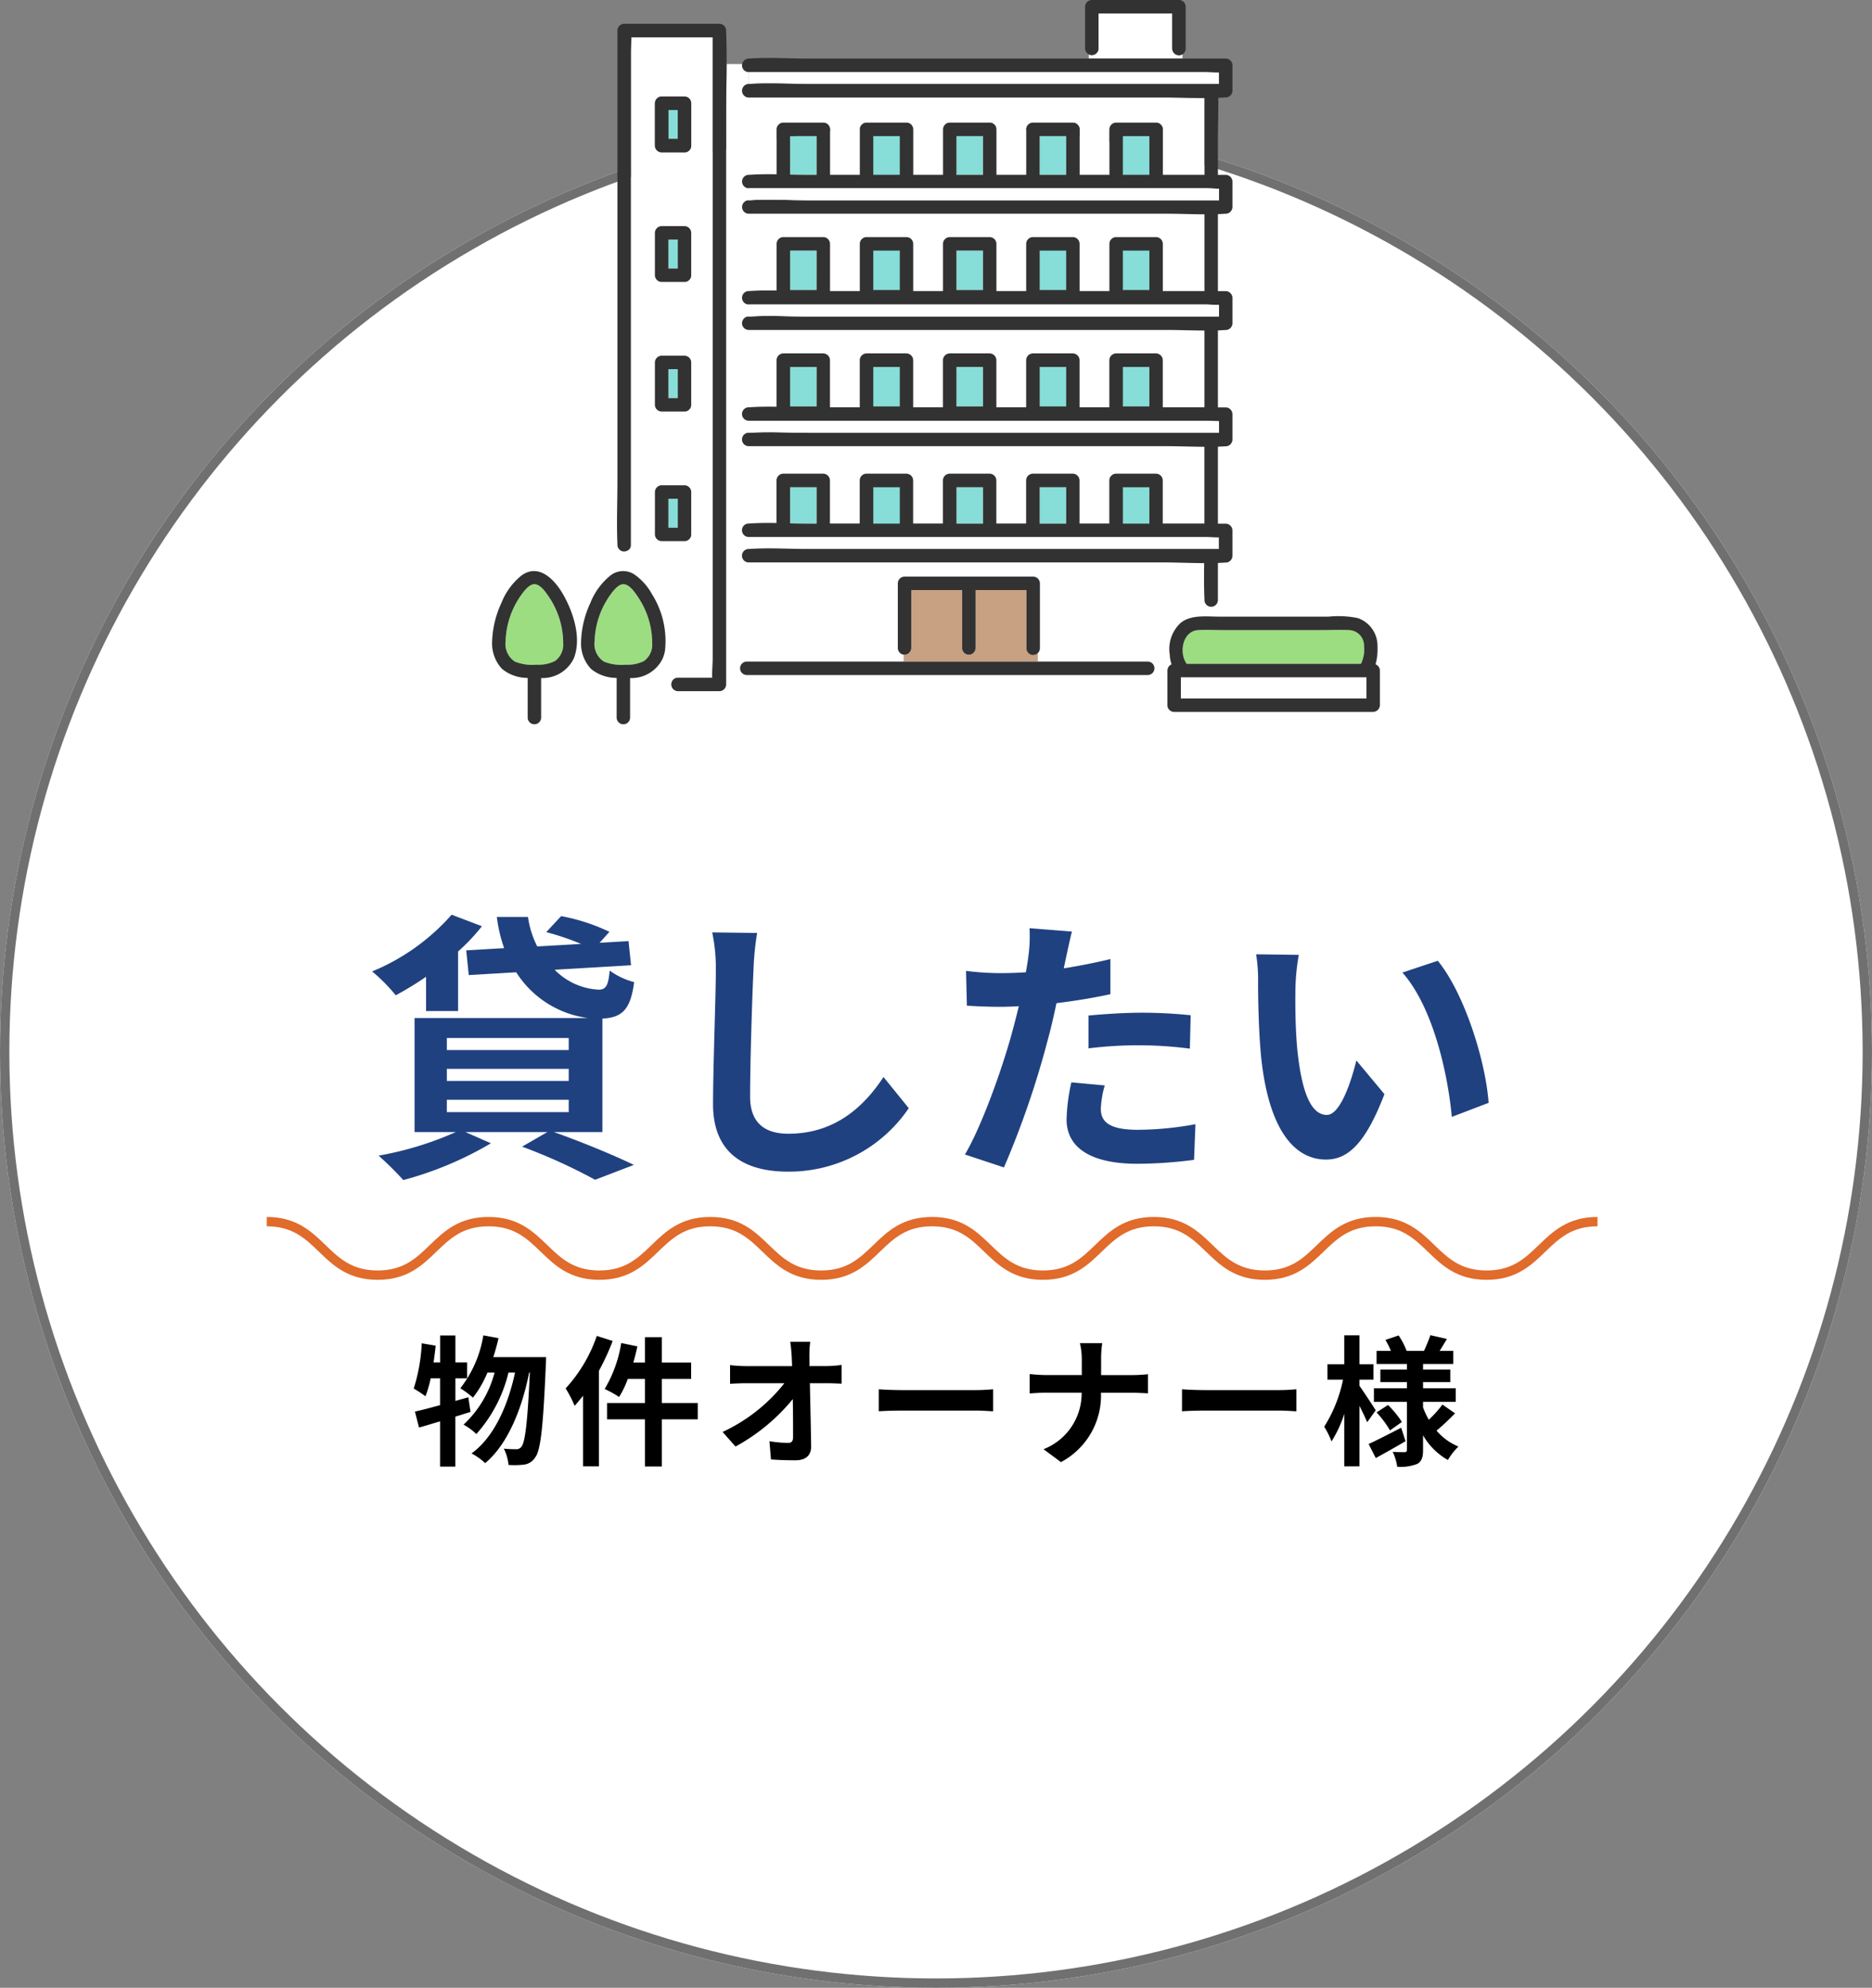 <svg xmlns="http://www.w3.org/2000/svg" width="200" height="212.379" viewBox="0 0 200 212.379">
  <rect x="0" y="0" width="200" height="212.379" fill="#808080" stroke="none"/>
  <g id="other4" transform="translate(-348.5 -2895.959)">
    <g id="楕円形_330" data-name="楕円形 330" transform="translate(348.5 2908.338)" fill="#fff" stroke="#707070" stroke-width="1">
      <circle cx="100" cy="100" r="100" stroke="none"/>
      <circle cx="100" cy="100" r="99.5" fill="none"/>
    </g>
    <path id="パス_26789" data-name="パス 26789" d="M-54.48-15.36h3.42v-6.36a21.344,21.344,0,0,0,2.55-2.7l-3.24-1.23a22.982,22.982,0,0,1-8.49,6.06,18.394,18.394,0,0,1,2.52,2.55,34.846,34.846,0,0,0,3.24-1.98Zm2.22,9.48h13.02v1.32H-52.26Zm0-3.3h13.02v1.29H-52.26Zm0-3.3h13.02v1.29H-52.26ZM-35.64-2.43V-14.55c2.07-.12,3-.9,3.39-3.9a7.724,7.724,0,0,1-2.61-1.23c-.15,1.53-.36,2.01-1.14,2.04a7.062,7.062,0,0,1-4.74-2.13l8.16-.48-.27-2.58-3.09.18,1.05-1.17a20.433,20.433,0,0,0-5.16-1.68l-1.59,1.71a28.582,28.582,0,0,1,3.72,1.26l-4.68.27a9.921,9.921,0,0,1-.99-3.15h-3.33a15.915,15.915,0,0,0,.78,3.33l-4.05.24.27,2.64,5.07-.3a10.721,10.721,0,0,0,7.68,4.89H-55.71V-2.43h4.41A35.227,35.227,0,0,1-59.55.09,36.184,36.184,0,0,1-56.91,2.7a37.174,37.174,0,0,0,9.36-3.93l-2.73-1.2h8.76l-2.7,1.56a59.154,59.154,0,0,1,7.8,3.54l4.14-1.59c-2.04-.99-5.49-2.43-8.55-3.51Zm11.73-21.33a18.653,18.653,0,0,1,.39,4.02c0,2.55-.3,10.35-.3,14.34,0,5.07,3.15,7.2,8.01,7.2A15.461,15.461,0,0,0-2.91-4.98l-2.7-3.33c-2.13,3.24-5.25,6.06-10.17,6.06-2.28,0-4.08-.96-4.08-3.96,0-3.69.21-10.35.36-13.53a30.49,30.49,0,0,1,.39-3.96Zm40.2,12.39a43.648,43.648,0,0,1,5.73-.33,42.912,42.912,0,0,1,5.1.36l.09-3.57a51.579,51.579,0,0,0-5.22-.27c-1.92,0-4.05.15-5.7.3Zm2.34-9.54c-1.62.39-3.3.72-4.98.99l.24-1.14c.15-.66.42-1.98.63-2.79l-4.53-.36a15.424,15.424,0,0,1-.12,3q-.09.72-.27,1.71c-.9.06-1.77.09-2.64.09a29.248,29.248,0,0,1-3.75-.24l.09,3.72c1.05.06,2.16.12,3.6.12.6,0,1.26-.03,1.95-.06-.21.84-.42,1.68-.63,2.46C7.11-9.24,4.86-3,3.09-.03L7.26,1.35a95.815,95.815,0,0,0,4.71-13.74c.33-1.2.63-2.52.9-3.81,1.98-.24,3.99-.57,5.76-.96ZM14.46-7.74a20.391,20.391,0,0,0-.51,3.96c0,3,2.55,4.74,7.56,4.74A47.54,47.54,0,0,0,27.57.54l.15-3.81a34.442,34.442,0,0,1-6.18.6c-3.18,0-3.93-.96-3.93-2.25a10.278,10.278,0,0,1,.42-2.49Zm24.3-13.62-4.56-.06a17.218,17.218,0,0,1,.21,3c0,1.83.06,5.28.33,8.01C35.58-2.43,38.43.51,41.67.51c2.4,0,4.26-1.83,6.24-6.99l-3-3.6c-.57,2.34-1.74,5.82-3.15,5.82-1.86,0-2.76-2.91-3.18-7.2-.18-2.13-.21-4.38-.18-6.3A23.542,23.542,0,0,1,38.76-21.36Zm14.85.63-3.78,1.26c3.24,3.66,4.83,10.65,5.28,15.42l3.93-1.5C58.71-10.11,56.43-17.28,53.61-20.73Z" transform="translate(448.5 3019.338)" fill="#204180"/>
    <path id="パス_26790" data-name="パス 26790" d="M-49.965-6.09l-1.38.39V-8.115H-50.1v-1.7h-1.245v-2.88H-52.98v2.88h-.7c.09-.6.165-1.185.225-1.785l-1.485-.255A18.749,18.749,0,0,1-55.8-7.02a13.051,13.051,0,0,1,1.26.825,13.633,13.633,0,0,0,.555-1.92h1V-5.25c-1.02.285-1.935.525-2.685.69l.435,1.7c.69-.18,1.44-.42,2.25-.66V1.32h1.635V-4.02c.555-.165,1.08-.345,1.62-.5Zm2.67-4.29c.21-.66.4-1.335.555-2.025l-1.62-.3A12.416,12.416,0,0,1-50.82-7.05a10.178,10.178,0,0,1,1.35,1A11.169,11.169,0,0,0-47.925-8.73h.765a11.636,11.636,0,0,1-3.315,5.565A6.3,6.3,0,0,1-49.11-2.16a15.17,15.17,0,0,0,3.435-6.57h.7c-.75,3.51-2.25,6.915-4.65,8.64A6.655,6.655,0,0,1-48.165.945C-45.75-1.05-44.2-4.95-43.47-8.73h.075c-.24,5.385-.51,7.425-.885,7.905a.626.626,0,0,1-.555.285A12.167,12.167,0,0,1-46.17-.6a4.986,4.986,0,0,1,.5,1.74A8.577,8.577,0,0,0-43.98,1.1a1.643,1.643,0,0,0,1.17-.78c.57-.75.84-3.2,1.125-9.885.015-.21.03-.81.03-.81Zm11.055-2.265a15.883,15.883,0,0,1-3.33,5.61,12.19,12.19,0,0,1,.96,1.86c.3-.33.6-.7.9-1.08V1.29h1.695V-8.91a25.41,25.41,0,0,0,1.47-3.195Zm10.785,7.17h-3.84v-2.58h3.135V-9.8h-3.135V-12.51h-1.8V-9.8H-32.34c.165-.57.315-1.14.435-1.725l-1.725-.36A13.768,13.768,0,0,1-35.4-6.975a11.528,11.528,0,0,1,1.545.855,10.585,10.585,0,0,0,.93-1.935h1.83v2.58h-4.05v1.74h4.05v5.04h1.8v-5.04h3.84Zm11.94-3.945-.015-1.08a12.83,12.83,0,0,1,.09-1.515h-2.13c.075.525.12,1.08.15,1.515q.023.495.045,1.08H-20.34A14.359,14.359,0,0,1-22-9.525V-7.53c.525-.03,1.17-.06,1.71-.06H-16.2a18.064,18.064,0,0,1-6.6,5.205l1.38,1.56a20.627,20.627,0,0,0,6.12-5.07c.03,1.545.03,3.045.03,4.05,0,.435-.15.63-.525.63a12.741,12.741,0,0,1-2-.18l.165,1.95c.855.06,1.695.09,2.61.09,1.14,0,1.695-.555,1.68-1.515-.03-2.025-.09-4.53-.135-6.72h1.935c.4,0,.975.03,1.455.045v-2a11.6,11.6,0,0,1-1.56.12Zm7.4,4.83c.555-.045,1.56-.075,2.415-.075H4.35c.63,0,1.395.06,1.755.075V-6.945c-.39.03-1.065.09-1.755.09H-3.7c-.78,0-1.875-.045-2.415-.09ZM17.64-8.46V-10.1a11.7,11.7,0,0,1,.12-1.77H15.375a7.494,7.494,0,0,1,.2,1.755v1.65h-3.9c-.6,0-1.215-.06-1.665-.105V-6.5c.465-.03,1.065-.075,1.725-.075h3.825A6.405,6.405,0,0,1,11.49-.54L13.35.84a8.057,8.057,0,0,0,4.275-7.41H21c.6,0,1.335.045,1.65.06V-8.55c-.315.03-.945.09-1.635.09Zm8.64,3.87c.555-.045,1.56-.075,2.415-.075H36.75c.63,0,1.4.06,1.755.075V-6.945c-.39.03-1.065.09-1.755.09H28.7c-.78,0-1.875-.045-2.415-.09ZM46.98-4.7c-.255-.4-1.335-2.055-1.74-2.61v-.66h1.5v-1.65h-1.5v-3.09H43.62v3.09h-1.8v1.65h1.665a15,15,0,0,1-2.01,5.025,8.558,8.558,0,0,1,.78,1.575A12.654,12.654,0,0,0,43.62-4.32V1.29h1.62V-5.175c.33.645.645,1.32.825,1.755ZM49.7-2.835c-1.275.66-2.6,1.335-3.48,1.74l.765,1.5c.96-.525,2.13-1.185,3.18-1.8ZM47.07-4.47A10.515,10.515,0,0,1,48.5-2.55l1.275-.9a10.275,10.275,0,0,0-1.485-1.815Zm7.035-.84A11.807,11.807,0,0,1,52.65-3.69a8.142,8.142,0,0,1-.615-1.32V-5.6H55.53V-7.05H52.035v-.66h2.91V-9.045h-2.91v-.6H55.26v-1.4H53.805c.24-.375.51-.825.78-1.275l-1.77-.405c-.15.48-.45,1.17-.675,1.68H50.28a7.911,7.911,0,0,0-.855-1.65l-1.41.48a8.516,8.516,0,0,1,.585,1.17H47.07v1.4h3.24v.6H47.475V-7.71H50.31v.66H46.785V-5.6H50.31V-.48c0,.18-.06.255-.24.255s-.765,0-1.275-.03a5.549,5.549,0,0,1,.48,1.59,4.892,4.892,0,0,0,2.13-.3c.48-.27.63-.69.63-1.5v-1.56A7.115,7.115,0,0,0,54.69.615a6.639,6.639,0,0,1,1.125-1.44,6.152,6.152,0,0,1-2.34-1.7c.585-.48,1.35-1.2,1.98-1.845Z" transform="translate(448.5 3051.334)"/>
    <path id="パス_22031" data-name="パス 22031" d="M3899.356,153.729c5.924,0,5.924,5.718,11.847,5.718s5.924-5.718,11.847-5.718,5.922,5.718,11.843,5.718,5.924-5.718,11.847-5.718,5.925,5.718,11.849,5.718,5.923-5.718,11.847-5.718,5.923,5.718,11.847,5.718,5.924-5.718,11.848-5.718,5.925,5.718,11.851,5.718,5.924-5.718,11.848-5.718,5.925,5.718,11.849,5.718,5.925-5.718,11.85-5.718" transform="translate(-3522.355 2872.75)" fill="none" stroke="#e06b2b" stroke-miterlimit="10" stroke-width="1"/>
    <g id="グループ_8993" data-name="グループ 8993" transform="translate(401.078 2895.959)">
      <path id="パス_20761" data-name="パス 20761" d="M2117-1073.072c.007.513-.051,1.054-.051,1.534v52.7a.654.654,0,0,1-.467.654.811.811,0,0,1-.159.034v2.127a2.57,2.57,0,0,1,1.169.466,6.166,6.166,0,0,1,1.7,1.962,9.4,9.4,0,0,1,1.4,6.1,4.56,4.56,0,0,1-.232.788,3.7,3.7,0,0,1-3.49,2.1v.321h4.482a.638.638,0,0,1,.352-.319.746.746,0,0,1,.259-.044h3.675c-.027-.71.053-1.463.053-2.143v-66.283Zm6.395,53.116a.662.662,0,0,1-.216.512.664.664,0,0,1-.5.206h-2.44a.729.729,0,0,1-.719-.719v-4.529a.729.729,0,0,1,.719-.719h2.44a.729.729,0,0,1,.719.719Zm0-13.845a.662.662,0,0,1-.216.512.663.663,0,0,1-.5.206h-2.44a.729.729,0,0,1-.719-.719v-4.529a.729.729,0,0,1,.719-.719h2.44a.729.729,0,0,1,.719.719Zm0-13.845a.662.662,0,0,1-.216.512.664.664,0,0,1-.5.206h-2.44a.729.729,0,0,1-.719-.719v-4.529a.729.729,0,0,1,.719-.719h2.44a.729.729,0,0,1,.719.719Zm0-13.845a.662.662,0,0,1-.216.512.664.664,0,0,1-.5.206h-2.44a.729.729,0,0,1-.719-.719v-4.529a.729.729,0,0,1,.719-.719h2.44a.729.729,0,0,1,.719.719Z" transform="translate(-2102.125 1077.052)" fill="#fff"/>
      <path id="パス_20762" data-name="パス 20762" d="M2422.318-485.175v-6.216h-5.434v6.216a.719.719,0,0,1-1.437,0v-6.216h-5.434v6.216a.694.694,0,0,1-.845.684v.734h14.368v-.9A.73.73,0,0,1,2422.318-485.175Z" transform="translate(-2365.233 554.434)" fill="#c8a082"/>
      <path id="パス_20763" data-name="パス 20763" d="M2273.819-987.688c0-.032,0-.064,0-.1-.06-1.283-.051-2.576-.033-3.867-1.34,0-2.688-.064-4.012-.064h-44.663a.719.719,0,0,1,0-1.437v-1.281a.719.719,0,0,1,0-1.437c.03,0,.06,0,.09,0,.96-.068,1.934-.072,2.909-.057v-4.55a.729.729,0,0,1,.719-.719h4.27a.729.729,0,0,1,.719.719v4.607H2237v-4.607a.729.729,0,0,1,.719-.719h4.27a.729.729,0,0,1,.719.719v4.607h3.181v-4.607a.729.729,0,0,1,.719-.719h4.27a.729.729,0,0,1,.719.719v4.607h3.181v-4.607a.729.729,0,0,1,.719-.719h4.27a.729.729,0,0,1,.719.719v4.607h3.181v-4.607a.729.729,0,0,1,.719-.719h4.27a.729.729,0,0,1,.719.719v4.607h4.449v-8.2c-1.351,0-2.71-.064-4.044-.064h-44.663a.719.719,0,0,1,0-1.437v-1.281a.719.719,0,0,1,0-1.437c.03,0,.06,0,.09,0,.96-.068,1.934-.072,2.909-.057v-4.977a.729.729,0,0,1,.719-.719h4.27a.729.729,0,0,1,.719.719v5.035H2237v-5.035a.729.729,0,0,1,.719-.719h4.27a.729.729,0,0,1,.719.719v5.035h3.181v-5.035a.729.729,0,0,1,.719-.719h4.27a.729.729,0,0,1,.719.719v5.035h3.181v-5.035a.729.729,0,0,1,.719-.719h4.27a.729.729,0,0,1,.719.719v5.035h3.181v-5.035a.729.729,0,0,1,.719-.719h4.27a.729.729,0,0,1,.719.719v5.035h4.449v-8.2c-1.351,0-2.71-.063-4.044-.063h-44.663a.719.719,0,0,1,0-1.437v-1.281a.719.719,0,0,1,0-1.437c.03,0,.06,0,.09,0,.96-.068,1.934-.072,2.909-.057v-4.99a.729.729,0,0,1,.719-.719h4.27a.729.729,0,0,1,.719.719v5.048H2237v-5.048a.729.729,0,0,1,.719-.719h4.27a.729.729,0,0,1,.719.719v5.048h3.181v-5.048a.729.729,0,0,1,.719-.719h4.27a.729.729,0,0,1,.719.719v5.048h3.181v-5.048a.729.729,0,0,1,.719-.719h4.27a.729.729,0,0,1,.719.719v5.048h3.181v-5.048a.729.729,0,0,1,.719-.719h4.27a.729.729,0,0,1,.719.719v5.048h4.449v-8.2c-1.351,0-2.71-.064-4.044-.064h-44.663a.719.719,0,0,1,0-1.437v-1.281a.719.719,0,0,1,0-1.437c.03,0,.06,0,.09,0,.96-.068,1.934-.072,2.909-.057v-4.8a.729.729,0,0,1,.719-.719h4.27a.729.729,0,0,1,.719.719v4.854H2237v-4.854a.729.729,0,0,1,.719-.719h4.27a.729.729,0,0,1,.719.719v4.854h3.181v-4.854a.729.729,0,0,1,.719-.719h4.27a.729.729,0,0,1,.719.719v4.854h3.181v-4.854a.729.729,0,0,1,.719-.719h4.27a.729.729,0,0,1,.719.719v4.854h3.181v-4.854a.729.729,0,0,1,.719-.719h4.27a.729.729,0,0,1,.719.719v4.854h4.449v-8.2c-1.351,0-2.71-.064-4.044-.064h-44.663a.719.719,0,0,1,0-1.437v-1.281a.7.7,0,0,1-.681-.863h-1.666c-.009,1.677-.048,3.357-.048,5.027v59.784h1.524a.709.709,0,0,1,.656-.965h16.752v-.734a.666.666,0,0,1-.593-.684v-6.934a.729.729,0,0,1,.719-.719h13.743a.729.729,0,0,1,.719.719v6.934a.661.661,0,0,1-.221.517v.9h11.765a.708.708,0,0,1,.656.965h1.423a.731.731,0,0,1,.449-.663,3.322,3.322,0,0,1-.2-1.013,3.8,3.8,0,0,1,1.18-3.432c.981-.767,2.332-.7,3.555-.661v-1.112A.715.715,0,0,1,2273.819-987.688Z" transform="translate(-2197.715 1051.818)" fill="#fff"/>
      <path id="パス_20764" data-name="パス 20764" d="M2614.292-1093.291v-.468a.721.721,0,0,1-1.095-.6v-3.751h-7.875v3.751a.716.716,0,0,1-1.04.628v.441h10.009Z" transform="translate(-2540.536 1099.548)" fill="#fff"/>
      <path id="パス_20765" data-name="パス 20765" d="M2280.932-416.2h-42.884a.719.719,0,0,0,0,1.437h42.884A.719.719,0,0,0,2280.932-416.2Z" transform="translate(-2210.865 486.883)" fill="#323232"/>
      <path id="パス_20766" data-name="パス 20766" d="M2465.062-969.027v4.135h2.833v-4.135Z" transform="translate(-2415.452 983.571)" fill="#87ddd7"/>
      <path id="パス_20767" data-name="パス 20767" d="M2252.615-1035.208h43.944v-1.233c-.463,0-.948-.048-1.378-.048H2246.3v1.281c.03,0,.06,0,.09,0C2248.444-1035.354,2250.56-1035.208,2252.615-1035.208Z" transform="translate(-2218.906 1044.183)" fill="#fff"/>
      <ellipse id="楕円形_311" data-name="楕円形 311" cx="2.003" cy="2.924" rx="2.003" ry="2.924" transform="translate(40.135 13.688)" fill="#87ddd7"/>
      <path id="パス_20768" data-name="パス 20768" d="M2290-969.027v4.107c.628.015,1.255.028,1.875.028h.957v-4.135Z" transform="translate(-2258.165 983.571)" fill="#87ddd7"/>
      <ellipse id="楕円形_312" data-name="楕円形 312" cx="2.003" cy="2.924" rx="2.003" ry="2.924" transform="translate(66.799 13.688)" fill="#87ddd7"/>
      <path id="パス_20769" data-name="パス 20769" d="M2552.594-969.027v4.135h2.832v-4.135Z" transform="translate(-2494.096 983.571)" fill="#87ddd7"/>
      <path id="パス_20770" data-name="パス 20770" d="M2465.062-844.378h2.833v-4.216h-2.833Z" transform="translate(-2415.452 875.367)" fill="#87ddd7"/>
      <ellipse id="楕円形_313" data-name="楕円形 313" cx="2.003" cy="2.981" rx="2.003" ry="2.981" transform="translate(40.135 25.9)" fill="#87ddd7"/>
      <path id="パス_20771" data-name="パス 20771" d="M2290-844.378h2.832v-4.216H2290Z" transform="translate(-2258.165 875.367)" fill="#87ddd7"/>
      <ellipse id="楕円形_314" data-name="楕円形 314" cx="2.003" cy="2.981" rx="2.003" ry="2.981" transform="translate(66.799 25.9)" fill="#87ddd7"/>
      <ellipse id="楕円形_315" data-name="楕円形 315" cx="2.003" cy="2.981" rx="2.003" ry="2.981" transform="translate(57.911 25.9)" fill="#87ddd7"/>
      <path id="パス_20772" data-name="パス 20772" d="M2465.062-721.906h2.833v-4.216h-2.833Z" transform="translate(-2415.452 765.331)" fill="#87ddd7"/>
      <ellipse id="楕円形_316" data-name="楕円形 316" cx="2.003" cy="2.981" rx="2.003" ry="2.981" transform="translate(40.135 38.336)" fill="#87ddd7"/>
      <path id="パス_20773" data-name="パス 20773" d="M2290-721.906h2.832v-4.216H2290Z" transform="translate(-2258.165 765.331)" fill="#87ddd7"/>
      <ellipse id="楕円形_317" data-name="楕円形 317" cx="2.003" cy="2.981" rx="2.003" ry="2.981" transform="translate(66.799 38.336)" fill="#87ddd7"/>
      <ellipse id="楕円形_318" data-name="楕円形 318" cx="2.003" cy="2.981" rx="2.003" ry="2.981" transform="translate(57.911 38.336)" fill="#87ddd7"/>
      <path id="パス_20774" data-name="パス 20774" d="M2465.062-599.572v3.889h2.833v-3.889Z" transform="translate(-2415.452 651.631)" fill="#87ddd7"/>
      <ellipse id="楕円形_319" data-name="楕円形 319" cx="2.003" cy="2.75" rx="2.003" ry="2.75" transform="translate(40.135 51.253)" fill="#87ddd7"/>
      <path id="パス_20775" data-name="パス 20775" d="M2290-599.572v3.861c.628.015,1.255.028,1.875.028h.957v-3.889Z" transform="translate(-2258.165 651.631)" fill="#87ddd7"/>
      <ellipse id="楕円形_320" data-name="楕円形 320" cx="2.003" cy="2.75" rx="2.003" ry="2.75" transform="translate(66.799 51.253)" fill="#87ddd7"/>
      <path id="パス_20776" data-name="パス 20776" d="M2552.594-599.572v3.889h2.832v-3.889Z" transform="translate(-2494.096 651.631)" fill="#87ddd7"/>
      <path id="パス_20777" data-name="パス 20777" d="M2418.512-497.893v-6.934a.729.729,0,0,0-.719-.719H2404.05a.729.729,0,0,0-.719.719v6.934a.719.719,0,0,0,1.437,0v-6.216h5.434v6.216a.719.719,0,0,0,1.437,0v-6.216h5.434v6.216A.719.719,0,0,0,2418.512-497.893Z" transform="translate(-2359.989 567.152)" fill="#323232"/>
      <path id="パス_20778" data-name="パス 20778" d="M2611.122-1107.078v-4.469a.729.729,0,0,0-.719-.719h-9.311a.729.729,0,0,0-.719.719v4.469a.719.719,0,0,0,1.437,0v-3.751h7.874v3.751A.719.719,0,0,0,2611.122-1107.078Z" transform="translate(-2537.024 1112.266)" fill="#323232"/>
      <path id="パス_20779" data-name="パス 20779" d="M2119.557-1086.508a.729.729,0,0,0-.719-.719h-10.177a.729.729,0,0,0-.719.719v48.171c0,2.22-.1,4.466,0,6.685,0,.032,0,.064,0,.1a.709.709,0,0,0,.97.655.655.655,0,0,0,.467-.655v-52.7c0-.48.058-1.021.051-1.534h8.689v66.283c0,.68-.08,1.434-.053,2.143h-3.675a.751.751,0,0,0-.259.044.727.727,0,0,0,.259,1.393h4.446a.729.729,0,0,0,.719-.719v-61.266c0-2.818.113-5.662,0-8.479C2119.556-1086.429,2119.557-1086.469,2119.557-1086.508Z" transform="translate(-2094.555 1089.77)" fill="#323232"/>
      <path id="パス_20780" data-name="パス 20780" d="M2161.943-857.105h1V-860.2h-1Z" transform="translate(-2143.112 885.792)" fill="#87ddd7"/>
      <path id="パス_20781" data-name="パス 20781" d="M2148.507-868.386h2.44a.661.661,0,0,0,.5-.206.661.661,0,0,0,.216-.512v-4.529a.729.729,0,0,0-.719-.719h-2.44a.729.729,0,0,0-.719.719v4.529A.729.729,0,0,0,2148.507-868.386Zm1.721-1.437h-1v-3.092h1Z" transform="translate(-2130.394 898.511)" fill="#323232"/>
      <path id="パス_20782" data-name="パス 20782" d="M2161.943-993.459h1v-3.092h-1Z" transform="translate(-2143.112 1008.301)" fill="#87ddd7"/>
      <path id="パス_20783" data-name="パス 20783" d="M2148.507-1004.74h2.44a.661.661,0,0,0,.5-.206.661.661,0,0,0,.216-.512v-4.529a.729.729,0,0,0-.719-.719h-2.44a.729.729,0,0,0-.719.719v4.529A.729.729,0,0,0,2148.507-1004.74Zm1.721-1.437h-1v-3.092h1Z" transform="translate(-2130.394 1021.019)" fill="#323232"/>
      <path id="パス_20784" data-name="パス 20784" d="M2161.943-720.751h1v-3.092h-1Z" transform="translate(-2143.112 763.283)" fill="#87ddd7"/>
      <path id="パス_20785" data-name="パス 20785" d="M2148.507-732.032h2.44a.661.661,0,0,0,.5-.206.661.661,0,0,0,.216-.512v-4.529a.729.729,0,0,0-.719-.719h-2.44a.729.729,0,0,0-.719.719v4.529A.729.729,0,0,0,2148.507-732.032Zm1.721-1.437h-1v-3.092h1Z" transform="translate(-2130.394 776.002)" fill="#323232"/>
      <path id="パス_20786" data-name="パス 20786" d="M2161.943-584.4h1v-3.092h-1Z" transform="translate(-2143.112 640.775)" fill="#87ddd7"/>
      <path id="パス_20787" data-name="パス 20787" d="M2151.449-595.885a.661.661,0,0,0,.216-.512v-4.529a.729.729,0,0,0-.719-.719h-2.44a.729.729,0,0,0-.719.719v4.529a.729.729,0,0,0,.719.719h2.44A.661.661,0,0,0,2151.449-595.885Zm-1.221-1.231h-1v-3.092h1Z" transform="translate(-2130.394 653.493)" fill="#323232"/>
      <path id="パス_20788" data-name="パス 20788" d="M1993.734-497.545c-.531-.012-1.036.636-1.318,1.007a8.971,8.971,0,0,0-1.776,5.09,2.245,2.245,0,0,0,.989,2.17,5.022,5.022,0,0,0,2.343.336,3.9,3.9,0,0,0,1.956-.4,2.159,2.159,0,0,0,.867-1.884,8.859,8.859,0,0,0-1.623-5.1C1994.877-496.759,1994.329-497.532,1993.734-497.545Z" transform="translate(-1989.202 559.964)" fill="#9cdd81"/>
      <path id="パス_20789" data-name="パス 20789" d="M1979.636-510.914a7.111,7.111,0,0,0-2.159,2.938,10.482,10.482,0,0,0-.994,4.1,3.979,3.979,0,0,0,1.059,2.955,4.279,4.279,0,0,0,2.632.961l.107.008v4.255a.719.719,0,0,0,1.437,0v-4.247a3.7,3.7,0,0,0,3.49-2.1c.867-2.169-.064-4.975-1.171-6.888C1983.14-510.481,1981.472-512.218,1979.636-510.914Zm4.44,7.262a2.159,2.159,0,0,1-.867,1.884,3.9,3.9,0,0,1-1.956.4,5.023,5.023,0,0,1-2.344-.336,2.246,2.246,0,0,1-.989-2.17,8.972,8.972,0,0,1,1.776-5.09c.282-.371.787-1.019,1.318-1.007.6.013,1.144.787,1.439,1.217A8.858,8.858,0,0,1,1984.076-503.651Z" transform="translate(-1976.483 572.387)" fill="#323232"/>
      <path id="パス_20790" data-name="パス 20790" d="M2087.38-497.545c-.531-.012-1.036.636-1.318,1.007a8.971,8.971,0,0,0-1.776,5.09,2.245,2.245,0,0,0,.989,2.17,5.022,5.022,0,0,0,2.343.336,3.9,3.9,0,0,0,1.956-.4,2.159,2.159,0,0,0,.867-1.884,8.859,8.859,0,0,0-1.623-5.1C2088.524-496.759,2087.976-497.532,2087.38-497.545Z" transform="translate(-2073.34 559.964)" fill="#9cdd81"/>
      <path id="パス_20791" data-name="パス 20791" d="M2077.685-508.928a6.174,6.174,0,0,0-1.7-1.962,2.191,2.191,0,0,0-2.707-.022,7.111,7.111,0,0,0-2.159,2.938,10.484,10.484,0,0,0-.994,4.1,3.979,3.979,0,0,0,1.059,2.955,4.28,4.28,0,0,0,2.633.961l.107.008v4.255a.719.719,0,0,0,1.437,0v-4.247a3.7,3.7,0,0,0,3.49-2.1,4.6,4.6,0,0,0,.233-.788A9.4,9.4,0,0,0,2077.685-508.928Zm.038,5.278a2.158,2.158,0,0,1-.867,1.884,3.9,3.9,0,0,1-1.956.4,5.023,5.023,0,0,1-2.344-.336,2.246,2.246,0,0,1-.989-2.17,8.971,8.971,0,0,1,1.776-5.09c.282-.371.787-1.019,1.318-1.007.6.013,1.144.787,1.439,1.217A8.857,8.857,0,0,1,2077.723-503.65Z" transform="translate(-2060.621 572.385)" fill="#323232"/>
      <path id="パス_20792" data-name="パス 20792" d="M2722.084-445.817a3.5,3.5,0,0,0,.323-1.9,1.658,1.658,0,0,0-1.655-1.7c-.932-.037-1.872,0-2.8,0h-10.623c-.866,0-1.742-.039-2.608,0-1.7.077-2.121,2.421-1.257,3.6h18.623Z" transform="translate(-2629.254 516.742)" fill="#9cdd81"/>
      <path id="パス_20793" data-name="パス 20793" d="M2720.98-397.353v-2.265h-19.824v2.265h19.824Z" transform="translate(-2627.573 471.98)" fill="#fff"/>
      <path id="パス_20794" data-name="パス 20794" d="M2709.24-458.694a5.921,5.921,0,0,0,.207-1.852,3.147,3.147,0,0,0-2.088-3.084,10.454,10.454,0,0,0-3.161-.158h-11.642c-1.354,0-2.985-.237-4.121.651a3.8,3.8,0,0,0-1.18,3.432,3.328,3.328,0,0,0,.195,1.013.73.73,0,0,0-.448.663v3.7a.663.663,0,0,0,.206.5.661.661,0,0,0,.512.216h21.262a.729.729,0,0,0,.719-.719v-3.7A.73.73,0,0,0,2709.24-458.694Zm-18.919-3.656c.866-.039,1.742,0,2.608,0h10.623c.932,0,1.872-.037,2.8,0a1.658,1.658,0,0,1,1.655,1.7,3.507,3.507,0,0,1-.323,1.9h-18.623C2688.2-459.929,2688.624-462.273,2690.32-462.35Zm-1.882,5.041h19.824v2.265h-19.824Z" transform="translate(-2614.856 529.67)" fill="#323232"/>
      <path id="パス_20795" data-name="パス 20795" d="M2252.615-545.838h43.944v-1.233c-.463,0-.948-.048-1.378-.048H2246.3v1.281c.03,0,.06,0,.09,0C2248.444-545.984,2250.56-545.838,2252.615-545.838Z" transform="translate(-2218.906 604.504)" fill="#fff"/>
      <path id="パス_20796" data-name="パス 20796" d="M2288.835-997.308c-.019,1.292-.027,2.584.032,3.867,0,.031,0,.064,0,.1a.719.719,0,0,0,1.437,0v-3.986c.247-.01.494-.023.741-.04.03,0,.06,0,.09,0a.729.729,0,0,0,.719-.719v-2.719a.729.729,0,0,0-.719-.719h-.831v-8.226c.247-.01.494-.023.741-.04.03,0,.06,0,.09,0a.729.729,0,0,0,.719-.719v-2.719a.729.729,0,0,0-.719-.719h-.831v-8.227q.371-.014.741-.04c.03,0,.06,0,.09,0a.729.729,0,0,0,.719-.719v-2.719a.729.729,0,0,0-.719-.719h-.831v-8.226c.247-.01.494-.023.741-.04.03,0,.06,0,.09,0a.729.729,0,0,0,.719-.719v-2.719a.729.729,0,0,0-.719-.719h-.831v-3.3c0-1.636.054-3.287.044-4.93.233-.01.465-.021.7-.038.03,0,.06,0,.09,0a.729.729,0,0,0,.719-.719v-2.719a.729.729,0,0,0-.719-.719h-44.663c-2.055,0-4.17-.146-6.222,0-.03,0-.06,0-.09,0a.719.719,0,0,0,0,1.437h48.878c.431,0,.915.05,1.378.048v1.234h-43.944c-2.055,0-4.17-.146-6.222,0-.03,0-.06,0-.09,0a.719.719,0,0,0,0,1.437h44.663c1.334,0,2.693.06,4.044.064v8.2h-4.449v-4.854a.729.729,0,0,0-.719-.719h-4.27a.729.729,0,0,0-.719.719v4.854h-3.181v-4.854a.729.729,0,0,0-.719-.719h-4.27a.729.729,0,0,0-.719.719v4.854h-3.181v-4.854a.729.729,0,0,0-.718-.719h-4.27a.729.729,0,0,0-.719.719v4.854h-3.181v-4.854a.729.729,0,0,0-.719-.719h-4.27a.729.729,0,0,0-.719.719v4.854h-3.181v-4.854a.729.729,0,0,0-.719-.719h-4.27a.729.729,0,0,0-.719.719v4.8c-.975-.015-1.949-.011-2.909.057-.03,0-.06,0-.09,0a.719.719,0,0,0,0,1.437h48.878c.431,0,.915.05,1.378.048v1.233h-43.944c-2.055,0-4.17-.146-6.222,0-.03,0-.06,0-.09,0a.719.719,0,0,0,0,1.437h44.663c1.334,0,2.693.06,4.044.064v8.2h-4.449v-5.048a.729.729,0,0,0-.719-.719h-4.27a.729.729,0,0,0-.719.719v5.048h-3.181v-5.048a.729.729,0,0,0-.719-.719h-4.27a.729.729,0,0,0-.719.719v5.048h-3.181v-5.048a.729.729,0,0,0-.718-.719h-4.27a.729.729,0,0,0-.719.719v5.048h-3.181v-5.048a.729.729,0,0,0-.719-.719h-4.27a.729.729,0,0,0-.719.719v5.048h-3.181v-5.048a.729.729,0,0,0-.719-.719h-4.27a.729.729,0,0,0-.719.719v4.99c-.975-.015-1.949-.011-2.909.057-.03,0-.06,0-.09,0a.719.719,0,0,0,0,1.437h48.878c.431,0,.915.05,1.378.048v1.233h-43.944c-2.055,0-4.17-.146-6.222,0-.03,0-.06,0-.09,0a.719.719,0,0,0,0,1.437h44.663c1.334,0,2.693.06,4.044.064v8.2h-4.449v-5.035a.729.729,0,0,0-.719-.719h-4.27a.729.729,0,0,0-.719.719v5.035h-3.181v-5.035a.729.729,0,0,0-.719-.719h-4.27a.729.729,0,0,0-.719.719v5.035h-3.181v-5.035a.729.729,0,0,0-.718-.719h-4.27a.729.729,0,0,0-.719.719v5.035h-3.181v-5.035a.729.729,0,0,0-.719-.719h-4.27a.729.729,0,0,0-.719.719v5.035h-3.181v-5.035a.729.729,0,0,0-.719-.719h-4.27a.729.729,0,0,0-.719.719v4.978c-.975-.015-1.949-.011-2.909.057-.03,0-.06,0-.09,0a.719.719,0,0,0,0,1.437h48.878c.431,0,.915.05,1.378.048v1.233h-43.944c-2.055,0-4.17-.146-6.222,0-.03,0-.06,0-.09,0a.719.719,0,0,0,0,1.437h44.663c1.334,0,2.693.06,4.044.064v8.2h-4.449v-4.607a.729.729,0,0,0-.719-.719h-4.27a.729.729,0,0,0-.719.719v4.607h-3.181v-4.607a.729.729,0,0,0-.719-.719h-4.27a.729.729,0,0,0-.719.719v4.607h-3.181v-4.607a.729.729,0,0,0-.718-.719h-4.27a.729.729,0,0,0-.719.719v4.607h-3.181v-4.607a.729.729,0,0,0-.719-.719h-4.27a.729.729,0,0,0-.719.719v4.607h-3.181v-4.607a.729.729,0,0,0-.719-.719h-4.27a.729.729,0,0,0-.719.719v4.55c-.975-.015-1.949-.011-2.909.057-.03,0-.06,0-.09,0a.719.719,0,0,0,0,1.437h48.878c.431,0,.915.051,1.378.048v1.233h-43.944c-2.055,0-4.17-.146-6.222,0-.03,0-.06,0-.09,0a.719.719,0,0,0,0,1.437h44.663C2286.146-997.371,2287.5-997.312,2288.835-997.308Zm-8.686-41.488v-4.135h2.832v4.135Zm-6.229,0h-2.659v-4.135h2.832v4.135Zm-11.547,0v-4.135h2.833v4.135Zm-8.888,0v-4.135h2.832v4.135Zm-7.013,0c-.62,0-1.247-.013-1.875-.028v-4.107h2.833v4.135Zm.957,12.309H2244.6v-4.215h2.833Zm8.888,0h-2.832v-4.215h2.832Zm8.888,0h-2.833v-4.215h2.833Zm8.888,0h-2.832v-4.215h2.832Zm8.888,0h-2.832v-4.215h2.832Zm-35.552,12.436H2244.6v-4.216h2.833Zm8.888,0h-2.832v-4.216h2.832Zm8.888,0h-2.833v-4.216h2.833Zm8.888,0h-2.832v-4.216h2.832Zm8.888,0h-2.832v-4.216h2.832Zm-2.832,12.523v-3.889h2.832v3.889Zm-6.229,0h-2.659v-3.889h2.832v3.889Zm-11.547,0v-3.889h2.833v3.889Zm-8.888,0v-3.889h2.832v3.889Zm-7.013,0c-.62,0-1.247-.013-1.875-.028v-3.861h2.833v3.889Z" transform="translate(-2212.763 1057.475)" fill="#323232"/>
      <path id="パス_20797" data-name="パス 20797" d="M2252.615-668.18h43.944v-1.233c-.463,0-.948-.048-1.378-.048H2246.3v1.281c.03,0,.06,0,.09,0C2248.444-668.326,2250.56-668.18,2252.615-668.18Z" transform="translate(-2218.906 714.423)" fill="#fff"/>
      <path id="パス_20798" data-name="パス 20798" d="M2252.615-790.523h43.944v-1.233c-.463,0-.948-.048-1.378-.048H2246.3v1.281c.03,0,.06,0,.09,0C2248.444-790.669,2250.56-790.523,2252.615-790.523Z" transform="translate(-2218.906 824.344)" fill="#fff"/>
      <path id="パス_20799" data-name="パス 20799" d="M2252.615-912.865h43.944V-914.1c-.463,0-.948-.048-1.378-.048H2246.3v1.281c.03,0,.06,0,.09,0C2248.444-913.011,2250.56-912.865,2252.615-912.865Z" transform="translate(-2218.906 934.263)" fill="#fff"/>
    </g>
  </g>
</svg>
